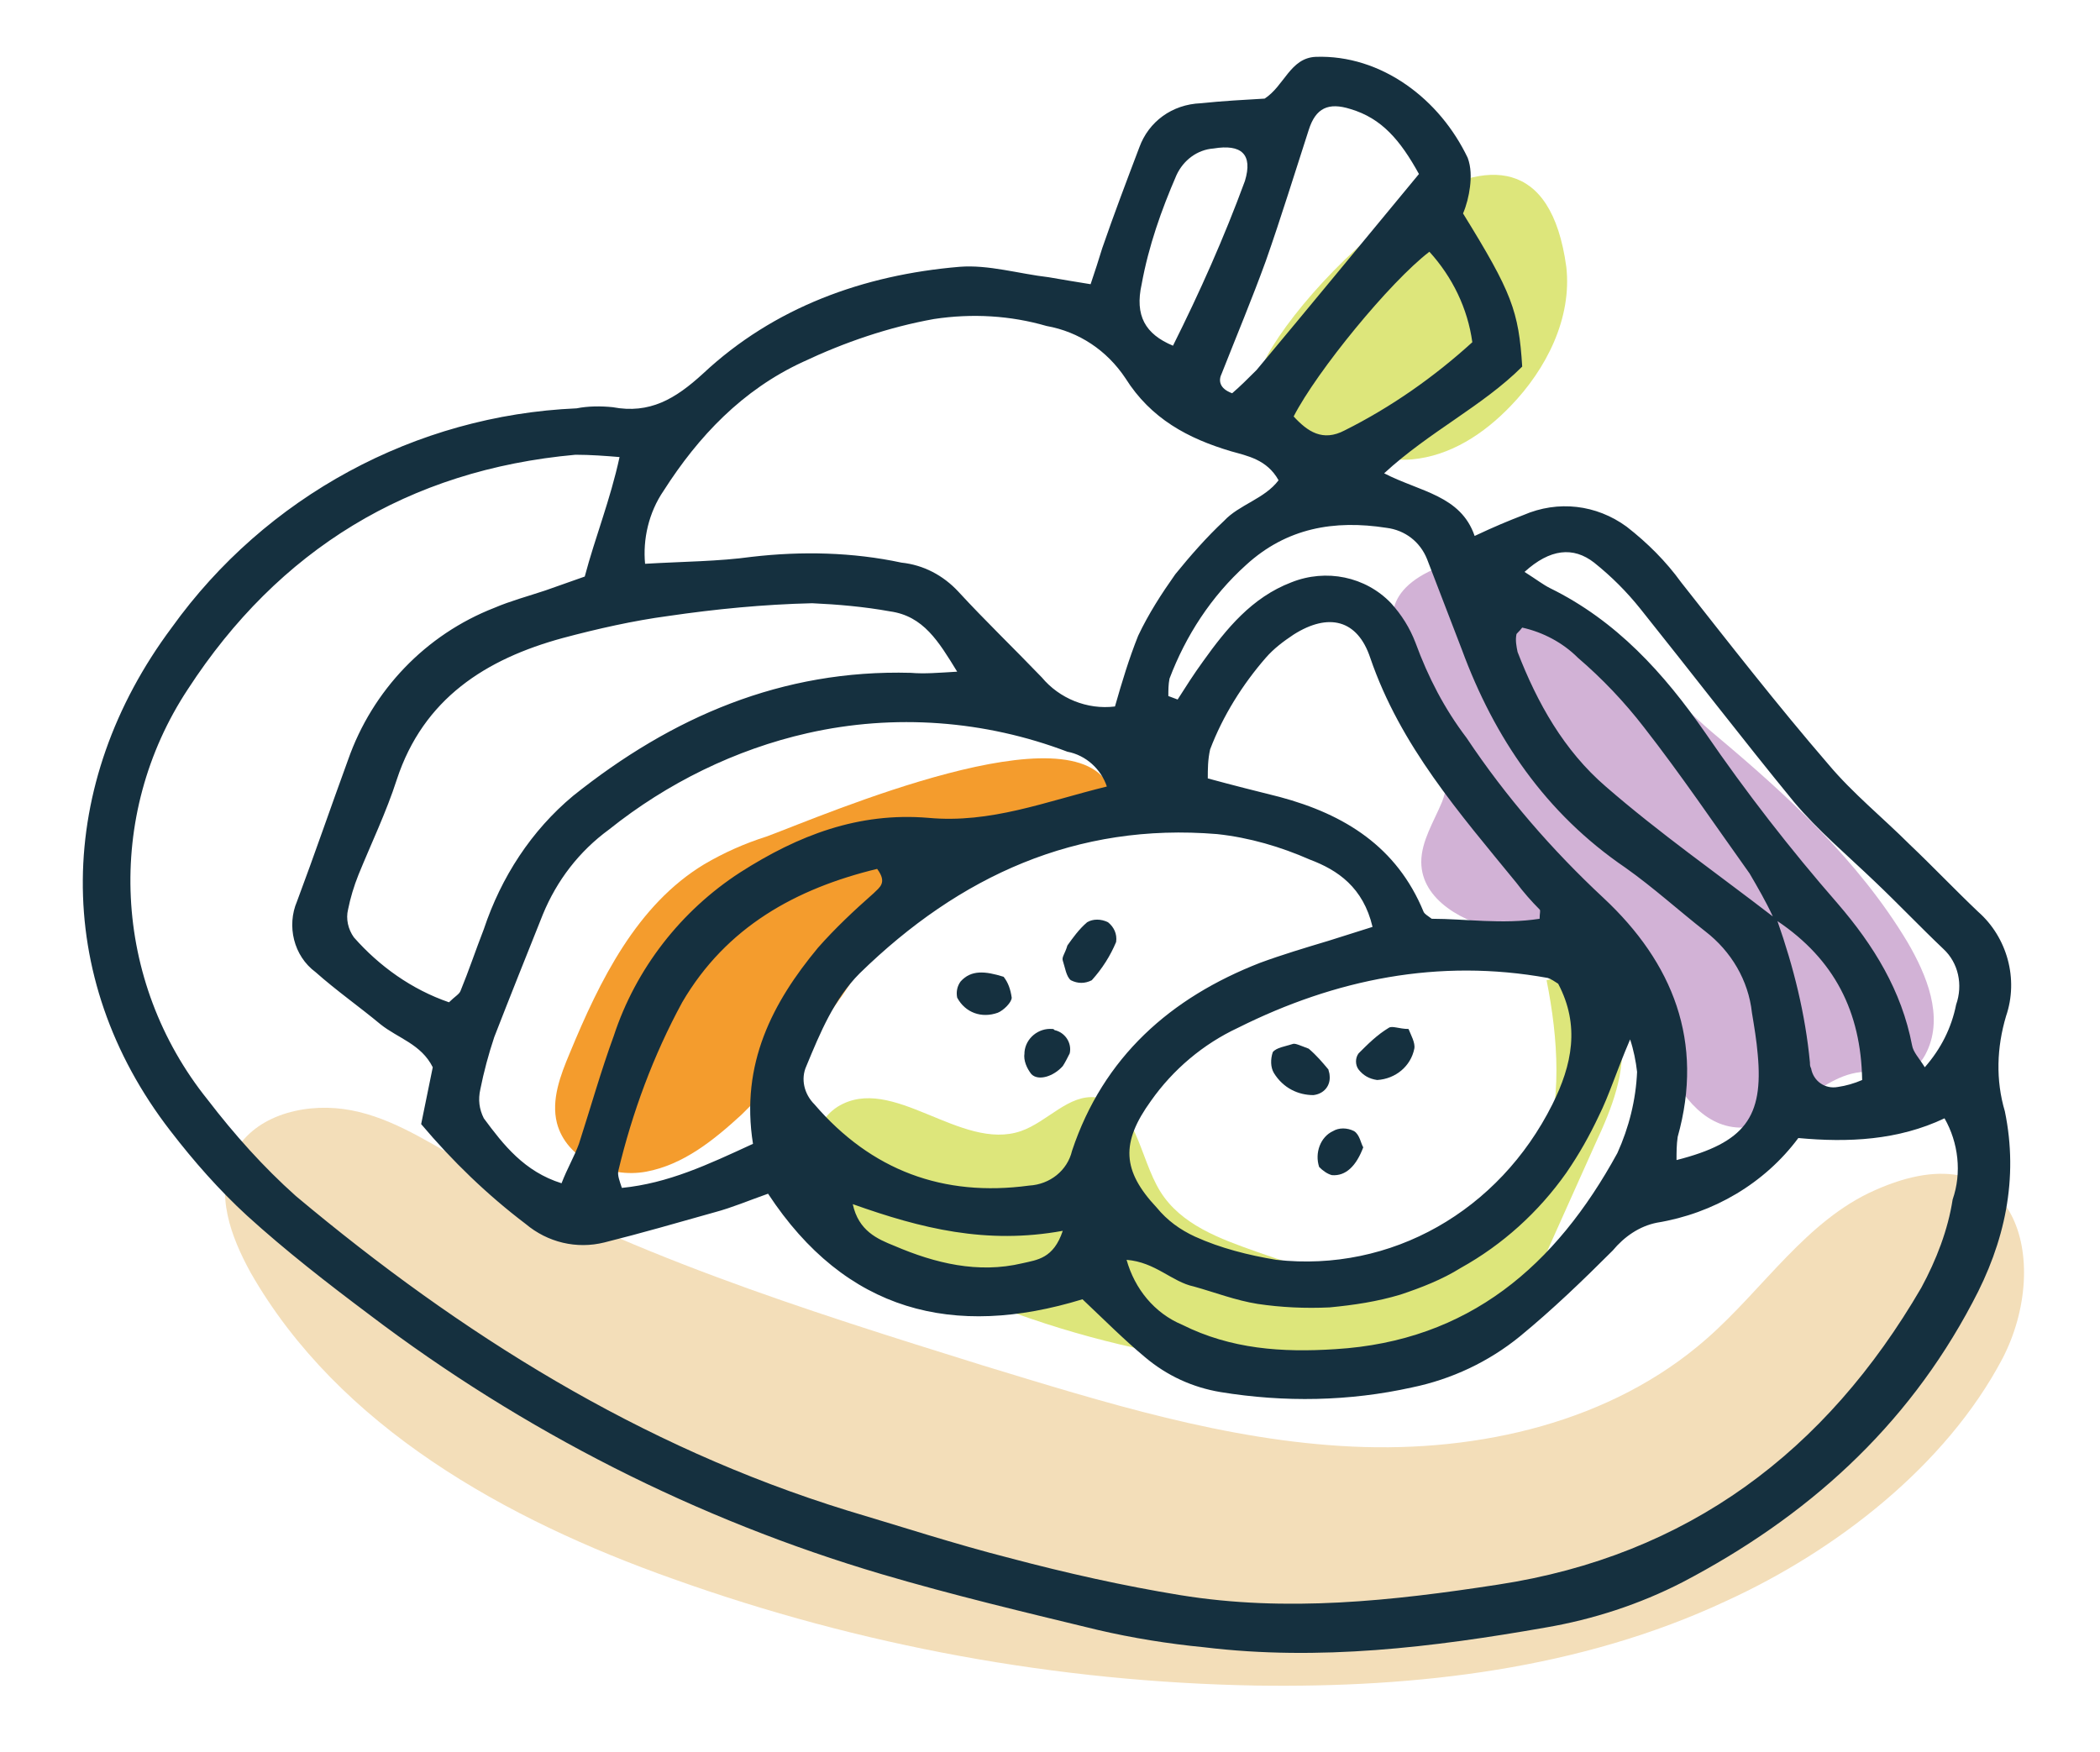 <?xml version="1.0" encoding="utf-8"?>
<!-- Generator: Adobe Illustrator 26.3.1, SVG Export Plug-In . SVG Version: 6.00 Build 0)  -->
<svg version="1.1" id="レイヤー_1" xmlns="http://www.w3.org/2000/svg" xmlns:xlink="http://www.w3.org/1999/xlink" x="0px"
	 y="0px" viewBox="0 0 181 151" style="enable-background:new 0 0 181 151;" xml:space="preserve">
<style type="text/css">
	.st0{fill:#D2B2D6;}
	.st1{fill:#F3DEB9;}
	.st2{fill:#DDE67B;}
	.st3{fill:#F49C2D;}
	.st4{fill:#15303F;}
</style>
<path class="st0" d="M124.3,69.1c-0.7,1.7-1.8,3.4-1.8,5.2c0,3.3,3.7,5.3,7,5.9s6.9,0.4,9.5,2.5s3.3,5.3,4.4,8.3s3.3,6.1,6.5,6.2
	c4.1,0.1,7.1-5,11.2-4.8c1,0.2,1.9,0.3,2.9,0.2c1-0.3,1.7-1.1,2.1-2c1.4-3,0-6.5-1.7-9.4c-4.2-7-10.3-12.6-16.5-17.8
	c-4.6-3.8-17.6-17.8-24.8-14.1C114.4,53.7,127.1,61.8,124.3,69.1z"/>
<path class="st1" d="M161.6,102.6c-5.9,2.6-9.6,8.5-14.5,12.8c-8.2,7.2-19.6,9.8-30.5,9.3s-21.4-3.8-31.9-7
	c-15.4-4.8-31-9.7-45-17.7c-3.2-1.8-6.4-3.9-10.1-4.4s-7.9,0.7-9.5,4s-0.2,7,1.5,10.1C29.2,123,43.6,131,58,136.1
	c16.2,5.8,33.2,8.9,50.3,9.2c13.8,0.2,27.9-1.4,40.5-7.3c9.4-4.3,18.9-11.6,23.8-20.9C176.9,108.8,173.9,97.1,161.6,102.6z"/>
<path class="st2" d="M132.9,99.8c-2,5.2-6.7,9.6-12.3,10.3c-4.2,0.6-8.3-0.8-12.3-2.2c-3.1-1.1-6.5-2.3-8.3-5.2s-2.1-7.7-5.5-8.1
	c-2.4-0.3-4.2,2.1-6.5,2.9c-5.2,1.8-11.1-5-15.8-2.1c-2.5,1.6-2.8,5.4-1.3,8s4.2,4.2,6.9,5.6c12.7,6.5,26.9,9.6,41.2,9.2
	c2.8-0.1,5.7-0.4,8.1-1.8c3.3-1.9,5-5.6,6.5-9.1l3.9-8.7c1.4-3,2.7-6.2,2.2-9.5c-0.6-3.7-3.3-5.5-6.4-4.6
	C134.3,89.5,134.7,95.1,132.9,99.8z"/>
<path class="st2" d="M108.9,31.3c-0.5,0.8-0.6,1.7-0.4,2.6c0.4,0.8,1,1.5,1.9,1.8c3.5,2.1,7.3,4.2,11.3,3.9c3.3-0.3,6.2-2.2,8.5-4.6
	c3.1-3.2,5.3-7.6,4.8-12C132.4,4,112.2,24.2,108.9,31.3z"/>
<path class="st3" d="M66.1,72.1c-1.9,0.6-3.7,1.4-5.4,2.4c-5.8,3.5-9,10-11.6,16.3c-0.8,1.9-1.6,4-1.1,6c0.8,3.1,4.5,4.8,7.7,4.2
	s5.8-2.7,8.2-4.9c4.3-4.2,8-8.9,11.1-14c1.6-2.6,3.3-5.5,6.2-6.5c1.6-0.6,3.5-0.4,5.1-1.2c3.9-2,4.7-5.8,9.4-6.4
	C92.7,60.9,71.2,70.2,66.1,72.1z"/>
<g>
	<path class="st4" d="M172.9,87.6c1.1-3.2,0.1-6.8-2.4-9c-2-1.9-3.9-3.9-5.9-5.8c-2.3-2.3-4.9-4.4-7-6.9
		c-4.4-5.1-8.6-10.5-12.7-15.7c-1.3-1.8-2.9-3.4-4.7-4.8c-2.6-1.9-5.9-2.3-8.9-1c-1.3,0.5-2.5,1-4.2,1.8c-1.2-3.5-4.7-3.8-7.8-5.4
		c3.9-3.6,8.5-5.8,11.9-9.2c-0.3-4.8-0.9-6.4-5.1-13.2c0.3-0.7,0.5-1.5,0.6-2.3c0.1-0.8,0.1-1.7-0.2-2.5c-1.2-2.5-3-4.7-5.3-6.3
		c-2.3-1.6-5-2.5-7.8-2.4c-2.2,0.1-2.7,2.5-4.4,3.6c-1.7,0.1-3.6,0.2-5.5,0.4C101,9,99,10.5,98.2,12.7c-1.1,2.9-2.2,5.8-3.2,8.7
		c-0.3,1-0.6,1.9-1,3.1c-1.3-0.2-2.4-0.4-3.6-0.6c-2.6-0.3-5.2-1.1-7.7-0.9c-8.3,0.7-16,3.5-22.1,9.2c-2.4,2.2-4.6,3.5-7.8,2.9
		c-1-0.1-2.1-0.1-3.1,0.1c-13.9,0.6-26.8,7.6-34.9,18.9c-10,13.4-10.4,30.1-0.1,43.4c2,2.6,4.2,5.1,6.6,7.3c3.3,3,6.9,5.8,10.5,8.5
		c13.3,10.1,28.3,17.7,44.2,22.4c6.1,1.8,12.4,3.3,18.6,4.8c3,0.7,6.1,1.2,9.2,1.5c9.9,1.2,19.7,0,29.4-1.7c4.1-0.7,8.1-2,11.8-3.9
		c10.7-5.6,19.3-13.3,25-24.1c2.8-5.2,4-10.7,2.8-16.5C172,93.1,172.1,90.3,172.9,87.6z M137.4,48.5c1.5,1.2,2.8,2.5,4,4
		c4.4,5.5,8.7,11.1,13.2,16.6c2.1,2.5,4.6,4.6,7,6.9c2,1.9,3.9,3.9,5.9,5.8c1.3,1.2,1.7,3.1,1.1,4.8c-0.4,2-1.3,3.8-2.7,5.4
		c-0.5-0.8-1-1.3-1.1-1.9c-0.9-4.7-3.3-8.6-6.4-12.2c-4.1-4.7-7.9-9.6-11.4-14.7c-3.6-5.2-7.7-9.7-13.4-12.5
		c-0.6-0.3-1.1-0.7-2.2-1.4C133.6,47.3,135.6,47.1,137.4,48.5z M160.5,93.1c-0.7,0.3-1.4,0.5-2.1,0.6c-1.1,0.2-2.1-0.5-2.3-1.6
		c-0.1-0.2-0.1-0.3-0.1-0.5c-0.4-4.2-1.4-8.2-2.8-12.2C158.1,82.7,160.4,87.2,160.5,93.1z M152.8,79c-4.8-3.7-9.8-7.2-14.4-11.2
		c-3.6-3.1-5.9-7.2-7.6-11.6c-0.1-0.5-0.2-1-0.1-1.5c0-0.1,0.2-0.2,0.5-0.6c1.8,0.4,3.5,1.3,4.8,2.6c2.1,1.8,4,3.8,5.7,6
		c3.2,4.1,6.1,8.4,9.1,12.6C151.5,76.5,152.2,77.7,152.8,79z M119.5,45.5c1.6,0.2,2.9,1.2,3.5,2.7c1,2.6,2,5.2,3,7.8
		c2.8,7.6,7.2,14.1,14.1,18.8c2.4,1.7,4.6,3.7,6.9,5.5c2.2,1.7,3.7,4.2,4,7c0.2,1.2,0.4,2.4,0.5,3.6c0.5,5.4-1.1,7.6-7,9.1
		c0-0.7,0-1.3,0.1-2c2.3-8.2-0.4-15-6.4-20.6c-4.4-4.1-8.4-8.7-11.8-13.8c-1.9-2.5-3.3-5.2-4.4-8.2c-0.5-1.3-1.2-2.4-2.1-3.4
		c-2.2-2.3-5.6-3-8.6-1.8c-3.4,1.3-5.6,4-7.6,6.8c-0.8,1.1-1.5,2.2-2.2,3.3l-0.8-0.3c0-0.5,0-1,0.1-1.5c1.4-3.7,3.6-7.1,6.6-9.8
		C110.9,45.5,115,44.8,119.5,45.5z M92.4,99.2c-0.4,1.7-1.9,2.9-3.7,3c-7.4,1-13.6-1.3-18.5-7c-0.9-0.9-1.2-2.2-0.7-3.3
		c1.2-2.9,2.4-5.8,4.6-8c8.6-8.4,18.7-13,30.8-12c2.8,0.3,5.5,1.1,8,2.2c2.4,0.9,4.6,2.4,5.4,5.8l-3.8,1.2c-2,0.6-4,1.2-5.9,1.9
		C100.9,86,95.1,91.1,92.4,99.2z M91.6,106.1c-0.8,2.4-2.2,2.5-3.5,2.8c-3.8,0.9-7.5,0-11-1.5c-1.5-0.6-3.1-1.3-3.6-3.6
		C79.4,105.9,85,107.3,91.6,106.1z M64.9,98.6c-3.9,1.8-7.3,3.4-11.3,3.8c-0.2-0.6-0.4-1.1-0.3-1.5c1.2-5,3-9.9,5.5-14.5
		c3.8-6.5,9.8-9.8,16.8-11.5c0.9,1.2,0.2,1.6-0.3,2.1c-1.7,1.5-3.3,3-4.8,4.7C66.6,86.4,63.8,91.7,64.9,98.6z M49.9,98.6
		c-0.4,1.1-1,2.1-1.5,3.4c-3.2-1-5-3.3-6.7-5.6c-0.4-0.8-0.5-1.6-0.3-2.5c0.3-1.5,0.7-3,1.2-4.5c1.4-3.6,2.8-7.1,4.2-10.6
		c1.2-2.9,3.1-5.4,5.7-7.3c5-4,10.9-6.9,17.1-8.3c7.5-1.7,15.3-1.1,22.4,1.6c1.6,0.3,2.9,1.5,3.4,3c-5.3,1.3-10,3.2-15.4,2.7
		C74,70,68.8,72,63.8,75.2c-5.1,3.3-9,8.3-10.9,14.1C51.8,92.3,50.9,95.5,49.9,98.6L49.9,98.6z M104.3,64.6c1.1-2.9,2.8-5.6,4.8-7.9
		c0.7-0.8,1.5-1.4,2.4-2c3-1.9,5.5-1.3,6.6,2c2.6,7.6,7.7,13.4,12.6,19.4c0.6,0.8,1.3,1.6,2,2.3c0.1,0.1,0,0.3,0,0.8
		c-3.2,0.5-6.4,0-9.3,0c-0.4-0.3-0.6-0.4-0.7-0.6c-2.3-5.6-6.8-8.4-12.4-9.9c-2-0.5-4-1-6.2-1.6C104.1,66.3,104.1,65.5,104.3,64.6
		L104.3,64.6z M99.2,94.9c1.9-2.7,4.5-4.9,7.5-6.3c8.4-4.2,17.3-6,26.7-4.3c0.3,0.1,0.6,0.3,0.9,0.5c1.9,3.6,1.2,7-0.5,10.4
		c-4.6,9.2-13.9,14.5-23.8,13.4c-2.4-0.4-4.8-1-7-2c-1.3-0.6-2.4-1.4-3.3-2.5C96.7,100.9,96.6,98.5,99.2,94.9z M102.9,110.9
		c1.8,0.5,3.6,1.2,5.5,1.5c2,0.3,4.1,0.4,6.2,0.3c2.1-0.2,4.1-0.5,6.1-1.1c1.8-0.6,3.6-1.3,5.2-2.3c3.6-2,6.7-4.8,9.1-8.2
		c1.1-1.6,2-3.2,2.8-4.9c0.9-1.8,1.5-3.8,2.7-6.6c0.3,0.9,0.5,1.9,0.6,2.8c-0.1,2.4-0.7,4.8-1.7,7c-5.3,9.7-12.8,16.2-24.3,16.9
		c-4.6,0.3-9,0-13.2-2.1c-2.4-1-4.1-3.1-4.8-5.6C99.6,108.8,101,110.5,102.9,110.9L102.9,110.9z M126.9,29.5c-3.3,3-7,5.6-11,7.6
		c-1.9,1-3.2,0.1-4.4-1.2c2-3.9,8.3-11.6,11.7-14.2C125.2,23.9,126.5,26.6,126.9,29.5L126.9,29.5z M109.1,22.5
		c1.3-3.7,2.5-7.6,3.7-11.3c0.6-1.9,1.7-2.4,3.6-1.8c2.7,0.8,4.3,2.7,5.9,5.6c-4.8,5.8-9.4,11.4-14,16.9c-0.7,0.7-1.4,1.4-2.1,2
		c-1.1-0.4-1.2-1.1-0.9-1.7C106.6,28.9,107.9,25.8,109.1,22.5L109.1,22.5z M101.4,15.1c0.6-1.3,1.8-2.2,3.2-2.3
		c2.4-0.4,3.4,0.5,2.7,2.8c-1.8,4.9-3.9,9.6-6.2,14.2c-2.4-1-3.3-2.6-2.7-5.3C99,21.2,100.1,18.1,101.4,15.1L101.4,15.1z M57.2,42.3
		c3-4.7,6.8-8.7,12-11.1c3.6-1.7,7.4-3,11.3-3.7c3.3-0.5,6.6-0.3,9.7,0.6c2.8,0.5,5.2,2.1,6.8,4.5c2.2,3.5,5.4,5.2,9.1,6.3
		c1.4,0.4,3.1,0.7,4.1,2.5c-1.2,1.6-3.4,2.1-4.7,3.5c-1.5,1.4-2.9,3-4.2,4.6c-1.2,1.7-2.3,3.4-3.2,5.3c-0.8,2-1.4,4-2,6.1
		c-2.4,0.3-4.8-0.7-6.3-2.5c-2.4-2.5-4.9-4.9-7.2-7.4c-1.3-1.4-3-2.3-4.9-2.5c-4.2-0.9-8.6-1-12.9-0.5c-2.9,0.4-5.8,0.4-9.2,0.6
		C55.4,46.5,55.9,44.2,57.2,42.3z M57.6,53.1c4.1-0.6,8.2-1,12.4-1.1c2.2,0.1,4.5,0.3,6.7,0.7c2.9,0.4,4.2,2.6,5.8,5.2
		c-1.7,0.1-2.8,0.2-4,0.1c-11.1-0.3-20.6,3.8-29.1,10.6c-3.6,3-6.2,7-7.7,11.5c-0.7,1.8-1.3,3.6-2,5.3c-0.1,0.3-0.5,0.5-1,1
		c-3.2-1.1-6-3.1-8.2-5.6c-0.5-0.7-0.7-1.6-0.5-2.4c0.2-1,0.5-2,0.9-3c1.1-2.7,2.4-5.4,3.3-8.2c2.3-7,7.7-10.4,14.3-12.2
		C51.5,54.2,54.6,53.5,57.6,53.1z M165.6,111c-8.2,14.1-20.1,23.1-36.5,25.6c-9.1,1.4-18.2,2.4-27.4,0.9c-4.9-0.8-9.8-1.9-14.7-3.2
		c-4.7-1.2-9.3-2.7-14-4.1c-17.8-5.5-33.3-15.2-47.5-27.1c-2.8-2.5-5.3-5.3-7.6-8.3c-8.2-10.2-8.9-24.5-1.7-35.4
		c7.8-12,19-18.9,33.4-20.2c1.3,0,2.6,0.1,3.8,0.2c-0.8,3.7-2.1,6.9-3,10.3l-3.4,1.2c-1.5,0.5-3,0.9-4.4,1.5
		c-5.9,2.3-10.5,7.1-12.6,13.1c-1.5,4.1-2.9,8.2-4.4,12.2c-0.9,2.1-0.3,4.7,1.6,6.1c1.8,1.6,3.8,3,5.6,4.5c1.5,1.2,3.5,1.7,4.5,3.7
		l-1,4.9c2.7,3.2,5.7,6.1,9,8.6c1.9,1.6,4.4,2.2,6.8,1.6c3.2-0.8,6.3-1.7,9.5-2.6c1.5-0.4,2.9-1,4.6-1.6c6.7,10.2,16,12.5,27.1,9.1
		c1.9,1.8,3.6,3.5,5.4,5c1.9,1.6,4.1,2.6,6.5,3c5.5,0.9,11.1,0.8,16.5-0.4c3.4-0.7,6.6-2.2,9.3-4.4c2.8-2.3,5.4-4.8,8-7.4
		c1-1.2,2.3-2.1,3.8-2.4c4.9-0.8,9.3-3.4,12.2-7.3c4.3,0.4,8.6,0.2,12.6-1.7c1.2,2.1,1.5,4.7,0.7,7C167.9,106,166.9,108.6,165.6,111
		L165.6,111z"/>
	<path class="st4" d="M95.5,79.5c-0.6-0.3-1.3-0.3-1.8,0c-0.7,0.6-1.2,1.3-1.7,2c-0.2,0.7-0.5,1-0.4,1.3c0.2,0.6,0.3,1.4,0.7,1.7
		c0.6,0.3,1.2,0.3,1.8,0c0.9-1,1.6-2.1,2.1-3.3C96.3,80.5,96,79.9,95.5,79.5z"/>
	<path class="st4" d="M86.5,84.2c-1.6-0.5-2.8-0.6-3.7,0.4c-0.3,0.4-0.4,0.9-0.3,1.4c0.7,1.3,2.1,1.8,3.5,1.3
		c0.5-0.2,1.2-0.9,1.2-1.3C87.1,85.3,86.9,84.7,86.5,84.2z"/>
	<path class="st4" d="M90.7,88.7c-1.2-0.1-2.3,0.8-2.4,2c0,0,0,0.1,0,0.1c-0.1,0.6,0.2,1.3,0.6,1.8c0.6,0.6,1.9,0.2,2.7-0.7
		c0.2-0.3,0.4-0.7,0.6-1.1c0.2-0.9-0.4-1.8-1.3-2C90.8,88.7,90.8,88.7,90.7,88.7z"/>
	<path class="st4" d="M117.1,92.2c0.4,0.5,0.9,0.8,1.6,0.9c1.6-0.1,2.9-1.2,3.2-2.7c0.1-0.5-0.3-1.2-0.5-1.7c-0.8,0-1.4-0.3-1.7-0.1
		c-1,0.6-1.8,1.4-2.6,2.2C116.8,91.2,116.8,91.8,117.1,92.2z"/>
	<path class="st4" d="M113.2,94.4c0.9-0.1,1.5-0.8,1.4-1.7c0-0.2-0.1-0.4-0.1-0.5c-0.5-0.6-1-1.2-1.7-1.8c-0.8-0.3-1.2-0.5-1.4-0.4
		c-0.6,0.2-1.4,0.3-1.7,0.7c-0.2,0.6-0.2,1.3,0.1,1.8C110.6,93.8,111.9,94.4,113.2,94.4z"/>
	<path class="st4" d="M114.8,101.3c1.2,0.1,2.1-0.8,2.7-2.4c-0.2-0.3-0.3-1.1-0.8-1.4c-0.6-0.3-1.3-0.3-1.8,0
		c-1.1,0.5-1.6,1.9-1.2,3.1C114,100.9,114.4,101.2,114.8,101.3z"/>
</g>
</svg>
